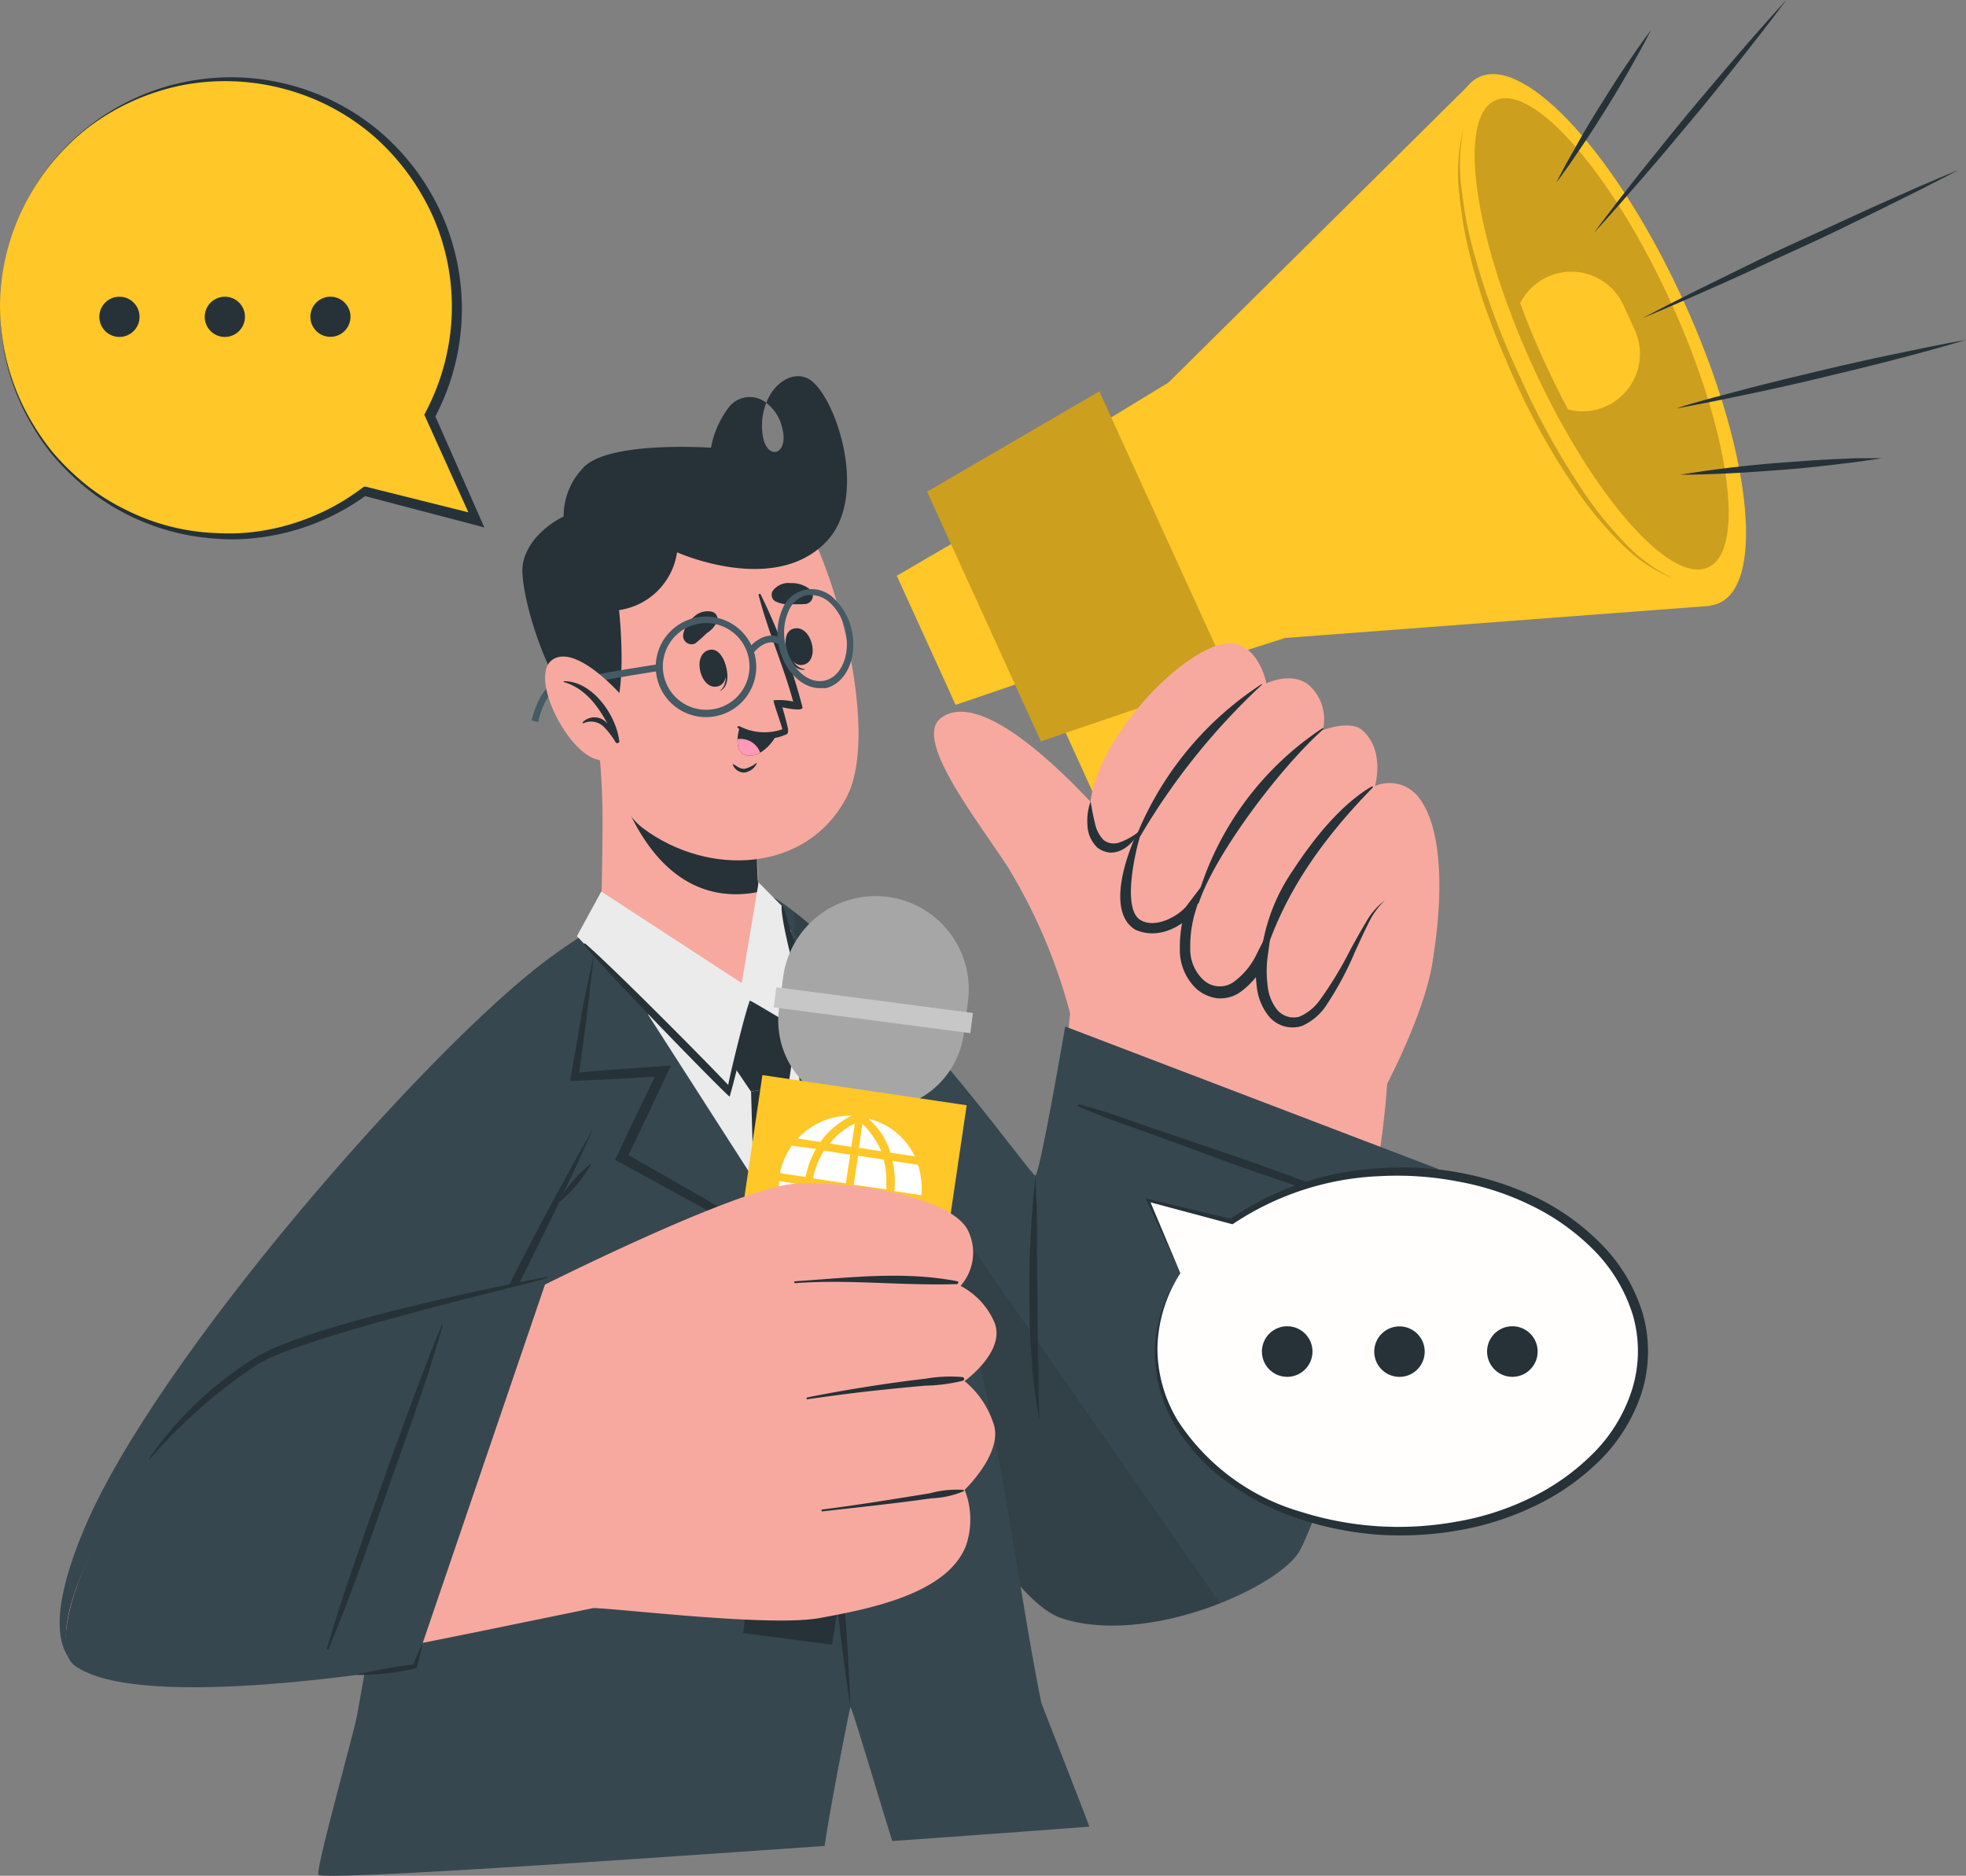 <svg xmlns="http://www.w3.org/2000/svg" xmlns:xlink="http://www.w3.org/1999/xlink" width="330.585" height="315.342" viewBox="0 0 330.585 315.342"><rect x="0" y="0" width="330.585" height="315.342" fill="#808080" stroke="none"/><defs><clipPath id="clip-path"><rect id="Rectangle_841" data-name="Rectangle 841" width="22.707" height="20.982" fill="none"></rect></clipPath><clipPath id="clip-path-2"><rect id="Rectangle_843" data-name="Rectangle 843" width="42.719" height="79.229" fill="none"></rect></clipPath><clipPath id="clip-path-3"><rect id="Rectangle_844" data-name="Rectangle 844" width="50.87" height="58.826" fill="none"></rect></clipPath><clipPath id="clip-path-4"><rect id="Rectangle_845" data-name="Rectangle 845" width="36.443" height="75.601" fill="none"></rect></clipPath><clipPath id="clip-path-5"><rect id="Rectangle_846" data-name="Rectangle 846" width="3.661" height="52.472" fill="none"></rect></clipPath><clipPath id="clip-path-6"><rect id="Rectangle_847" data-name="Rectangle 847" width="85.242" height="123.589" fill="none"></rect></clipPath><clipPath id="clip-path-7"><rect id="Rectangle_848" data-name="Rectangle 848" width="3.661" height="5.932" fill="none"></rect></clipPath></defs><g id="Groupe_2993" data-name="Groupe 2993" transform="translate(-36 -426.811)"><path id="Trac&#xE9;_2596" data-name="Trac&#xE9; 2596" d="M75.414,110.9c19.239,41.136,50.553,91.161,67.645,92.076,2.957.141,14.874-1.25,19.732-12.321,8.22-18.693,16-56.01,17.144-73.77.51-7.868-52.366-15.947-53.986-7.675-2.288,11.6-3.52,24.062-4.77,23.921-2.095-.246-10.79-13.307-31.226-35.011-25.4-27.037-21.686-2.57-14.539,12.779" transform="translate(89.311 492.191)" fill="#f7a9a0"></path><path id="Trac&#xE9;_2597" data-name="Trac&#xE9; 2597" d="M163.411,107.295c-1.355,11.072-13.026,32.634-17.849,36.736s-42.1-14.416-43.372-20.858,6.249-43.3,14.4-51.257,48.247,23.9,46.822,35.38" transform="translate(113.58 480.522)" fill="#f7a9a0"></path><path id="Trac&#xE9;_2598" data-name="Trac&#xE9; 2598" d="M112.116,118.694a92.751,92.751,0,0,0-10.561-24.749c-5.932-8.959-15.842-21.6-11.072-24.977,9.646-6.918,34.148,24.643,34.148,24.643s8.59,15.648-.37,23.358a11.757,11.757,0,0,1-12.145,1.725" transform="translate(103.83 478.487)" fill="#f7a9a0"></path><path id="Trac&#xE9;_2599" data-name="Trac&#xE9; 2599" d="M124.206,111l12.832-5.861L120.087,68,103.84,75.41Z" transform="translate(114.941 478.505)" fill="#ffc727"></path><path id="Trac&#xE9;_2600" data-name="Trac&#xE9; 2600" d="M103.84,75.393,111.6,88.982l12.6,22.02,12.832-5.844L120.087,68Z" transform="translate(114.939 478.505)" fill="#ffc727"></path><g id="Groupe_954" data-name="Groupe 954" transform="translate(218.781 546.505)" opacity="0.1" style="mix-blend-mode: normal;isolation: isolate"><g id="Groupe_953" data-name="Groupe 953"><g id="Groupe_952" data-name="Groupe 952" clip-path="url(#clip-path)"><path id="Trac&#xE9;_2601" data-name="Trac&#xE9; 2601" d="M103.84,75.393,111.6,88.982l14.944-6.812L120.087,68Z" transform="translate(-103.84 -68)"></path></g></g></g><rect id="Rectangle_842" data-name="Rectangle 842" width="22.196" height="16.863" transform="translate(212.783 544.71) rotate(-24.518)" fill="#ffc727"></rect><path id="Trac&#xE9;_2602" data-name="Trac&#xE9; 2602" d="M95.563,80.464l16.405-5.6L100.65,50.03,85.67,58.761Z" transform="translate(101.127 464.844)" fill="#ffc727"></path><path id="Trac&#xE9;_2603" data-name="Trac&#xE9; 2603" d="M97.49,73.491l16.722,36.648,27.758-8.871,71.482-5.4L173.32,7.87,122.38,58.318Z" transform="translate(110.113 432.793)" fill="#ffc727"></path><path id="Trac&#xE9;_2604" data-name="Trac&#xE9; 2604" d="M149.232,58.252c11.125,24.432,26.526,41.312,34.377,37.739s5.175-26.28-5.967-50.694S151.116,3.967,143.265,7.558s-5.175,26.333,5.967,50.694" transform="translate(141.488 432.19)" fill="#ffc727"></path><g id="Groupe_957" data-name="Groupe 957" transform="translate(283.965 443.33)" opacity="0.2" style="mix-blend-mode: normal;isolation: isolate"><g id="Groupe_956" data-name="Groupe 956"><g id="Groupe_955" data-name="Groupe 955" clip-path="url(#clip-path-2)"><path id="Trac&#xE9;_2605" data-name="Trac&#xE9; 2605" d="M144.326,9.747c6.43-2.933,19.658,12.263,29.547,33.94s12.693,41.631,6.263,44.563-19.66-12.263-29.547-33.94S137.9,12.68,144.326,9.747" transform="translate(-140.873 -9.385)"></path></g></g></g><path id="Trac&#xE9;_2606" data-name="Trac&#xE9; 2606" d="M149.18,40.825c1.32,2.887,2.693,5.668,4.1,8.291a9.663,9.663,0,0,0,11.213-13.36l-1.9-4.172a9.646,9.646,0,0,0-17.373-.352c1.144,3.133,2.482,6.354,3.96,9.593" transform="translate(146.398 446.537)" fill="#ffc727"></path><path id="Trac&#xE9;_2607" data-name="Trac&#xE9; 2607" d="M107.7,96.206,139.44,85.4,117.526,37.38,88.57,54.243Z" transform="translate(103.332 455.228)" fill="#ffc727"></path><g id="Groupe_960" data-name="Groupe 960" transform="translate(191.902 492.607)" opacity="0.2" style="mix-blend-mode: normal;isolation: isolate"><g id="Groupe_959" data-name="Groupe 959"><g id="Groupe_958" data-name="Groupe 958" clip-path="url(#clip-path-3)"><path id="Trac&#xE9;_2608" data-name="Trac&#xE9; 2608" d="M107.7,96.206,139.44,85.4,117.526,37.38,88.57,54.243Z" transform="translate(-88.57 -37.38)"></path></g></g></g><g id="Groupe_963" data-name="Groupe 963" transform="translate(281.172 448.566)" opacity="0.2" style="mix-blend-mode: normal;isolation: isolate"><g id="Groupe_962" data-name="Groupe 962"><g id="Groupe_961" data-name="Groupe 961" clip-path="url(#clip-path-4)"><path id="Trac&#xE9;_2609" data-name="Trac&#xE9; 2609" d="M140.173,12.36a30.045,30.045,0,0,0-.669,10.86,67.939,67.939,0,0,0,1.9,10.772c.4,1.76.968,3.52,1.479,5.281s1.162,3.52,1.76,5.157,1.285,3.415,2.007,5.087,1.408,3.362,2.183,5.017A119.638,119.638,0,0,0,159.641,73.6a62.494,62.494,0,0,0,7.041,8.343,26.2,26.2,0,0,0,9.047,6.02,26.757,26.757,0,0,1-8.678-6.39,60.293,60.293,0,0,1-6.777-8.449A125.863,125.863,0,0,1,149.8,54.147a128.775,128.775,0,0,1-7.639-20.3A66.049,66.049,0,0,1,140,23.291a31.41,31.41,0,0,1,.176-10.931" transform="translate(-139.286 -12.36)"></path></g></g></g><path id="Trac&#xE9;_2610" data-name="Trac&#xE9; 2610" d="M164.592,2.86c-1.531,2.024-2.94,4.1-4.348,6.178s-2.746,4.225-4.084,6.354-2.64,4.277-3.872,6.478l-1.848,3.292c-.581,1.109-1.2,2.2-1.76,3.344.774-1,1.479-2.042,2.235-3.063l2.112-3.116c1.426-2.077,2.764-4.207,4.1-6.337s2.623-4.295,3.855-6.478,2.482-4.383,3.608-6.654" transform="translate(149.027 428.984)" fill="#263238"></path><path id="Trac&#xE9;_2611" data-name="Trac&#xE9; 2611" d="M160.49,46.541c2.852,0,5.685-.106,8.519-.246s5.65-.352,8.484-.563,5.65-.493,8.467-.827l4.224-.51c1.408-.211,2.816-.387,4.224-.634h-4.26l-4.26.194c-2.834.123-5.668.352-8.484.563s-5.65.493-8.467.827-5.65.739-8.449,1.2" transform="translate(158.006 460.077)" fill="#263238"></path><path id="Trac&#xE9;_2612" data-name="Trac&#xE9; 2612" d="M208.86,32.46c-4.1.722-8.185,1.584-12.321,2.447s-8.15,1.76-12.2,2.728-8.115,1.936-12.145,2.992l-6.055,1.6c-2.007.563-4.031,1.091-6.02,1.76,2.059-.352,4.1-.774,6.143-1.162l6.126-1.267c4.084-.863,8.15-1.76,12.2-2.746s8.115-1.936,12.145-2.992,8.15-2.147,12.128-3.362" transform="translate(157.725 451.487)" fill="#263238"></path><path id="Trac&#xE9;_2613" data-name="Trac&#xE9; 2613" d="M184.6,0c-2.869,3.116-5.65,6.3-8.414,9.505s-5.474,6.442-8.185,9.681-5.281,6.548-7.991,9.857l-3.908,5c-1.285,1.76-2.588,3.344-3.82,5.069,1.443-1.549,2.834-3.151,4.242-4.717l4.172-4.788c2.781-3.186,5.474-6.442,8.185-9.681s5.369-6.548,7.974-9.875S182.1,3.415,184.6,0" transform="translate(151.766 426.811)" fill="#263238"></path><path id="Trac&#xE9;_2614" data-name="Trac&#xE9; 2614" d="M156.94,41.112c4.524-1.866,8.977-3.837,13.448-5.826s8.8-4.066,13.307-6.09,8.8-4.189,13.219-6.337L203.48,19.6c2.165-1.127,4.348-2.2,6.513-3.362-2.271.915-4.506,1.9-6.759,2.852l-6.689,2.975c-4.471,1.989-8.8,4.066-13.325,6.09s-8.8,4.189-13.2,6.337-8.766,4.33-13.078,6.618" transform="translate(155.307 439.156)" fill="#263238"></path><path id="Trac&#xE9;_2615" data-name="Trac&#xE9; 2615" d="M104.882,93.671c2.411,5.386,7.393-.546,7.393-.546s-5.1,10.28-.458,14.874,10.244-2.957,10.649-3.52c-.264.546-4.7,10.1.44,14.258s9.857-4.1,10.139-4.647c-.088.6-1.127,8.467,3.52,10.72,7.956,3.89,11.16-16.176,17.144-20.119,0,0,7.833,9.347,8.115,9.576,0,0,3.52-19.01-2.306-26.773a6.2,6.2,0,0,0-7.463-2.059s1.76-6-2.147-9.4c-2.024-1.76-6.618,0-6.618,0a7.727,7.727,0,0,0-2.447-7.657c-2.957-2.235-7.041-.194-7.041-.194s-.986-5.281-4.735-6.53c-7.586-2.676-29.29,20.4-24.185,32.018" transform="translate(115.148 473.517)" fill="#f7a9a0"></path><path id="Trac&#xE9;_2616" data-name="Trac&#xE9; 2616" d="M129.605,65.32a55.128,55.128,0,0,0-20.946,25.153c-.123.334.352.686.563.334a112.676,112.676,0,0,1,20.383-25.347Z" transform="translate(118.588 476.468)" fill="#263238"></path><path id="Trac&#xE9;_2617" data-name="Trac&#xE9; 2617" d="M135.62,69.714s0-.229-.158-.158a51.45,51.45,0,0,0-21.122,28.85c-.106.422.211.9.37.422,2.658-7.921,13.272-22.267,20.911-29.114" transform="translate(122.906 479.678)" fill="#263238"></path><path id="Trac&#xE9;_2618" data-name="Trac&#xE9; 2618" d="M120.788,104.647C124.2,93.118,130.979,83.841,139.3,75.3c.106-.106,0-.246-.176-.176-5.281,3.063-9.945,9.047-13.237,14.082a31.517,31.517,0,0,0-5.492,15.384.2.2,0,0,0,.387.053" transform="translate(127.529 483.909)" fill="#263238"></path><path id="Trac&#xE9;_2619" data-name="Trac&#xE9; 2619" d="M109.927,79.47c-.158.4.6.194.458.581-.581,1.76-3.239,12.181,0,14.187,2.64,1.6,6.618-.827,7.78-2.359l2.94-3.872L119.7,92.654a20.148,20.148,0,0,0-.915,6.372,7.041,7.041,0,0,0,2.2,5.281,4.049,4.049,0,0,0,5.087.37,12.337,12.337,0,0,0,3.908-4.753l2.588-5.122-.775,5.668a18.673,18.673,0,0,0,0,4.753,7.662,7.662,0,0,0,1.619,4.136,3.645,3.645,0,0,0,3.661,1.162,8.111,8.111,0,0,0,3.52-2.834,62.288,62.288,0,0,0,5.157-8.519c.81-1.461,1.619-2.957,2.5-4.4a11.869,11.869,0,0,1,3.274-3.837A13.212,13.212,0,0,0,148.652,95c-.757,1.5-1.443,3.028-2.147,4.559a53.9,53.9,0,0,1-4.805,8.977,9.452,9.452,0,0,1-4.119,3.52,5.176,5.176,0,0,1-5.474-1.5,9.435,9.435,0,0,1-2.13-5.069,20.554,20.554,0,0,1,0-5.281l1.76.546a14.07,14.07,0,0,1-4.559,5.633,5.811,5.811,0,0,1-3.837,1.021,6.63,6.63,0,0,1-3.52-1.584,9.012,9.012,0,0,1-2.781-6.812,21.223,21.223,0,0,1,1.109-7.041l1.514.775c-1.549,1.9-5.7,5.1-10.121,3.133-5.386-3.292-.634-14.434.387-16.405" transform="translate(117.355 487.225)" fill="#263238"></path><path id="Trac&#xE9;_2620" data-name="Trac&#xE9; 2620" d="M112.515,81.645a11.792,11.792,0,0,1-3.133,1.76,2.8,2.8,0,0,1-2.764-.37,5.565,5.565,0,0,1-1.461-2.834c-.282-1.144-.528-2.376-.722-3.661a9.3,9.3,0,0,0-.546,3.872,5.473,5.473,0,0,0,1.672,3.89,4,4,0,0,0,2.2.845,4.185,4.185,0,0,0,2.147-.581,6.22,6.22,0,0,0,2.605-2.922" transform="translate(114.961 484.997)" fill="#263238"></path><path id="Trac&#xE9;_2621" data-name="Trac&#xE9; 2621" d="M190.009,132.283l-62.7-23.939s-4.277,24.925-5.017,25.048S103.231,106.9,83.569,90.514s-17.039,4-11.072,21.123c7.657,22.02,39.552,91.3,54.109,96.143s36.964-5.281,40.2-11.424c4.453-8.467,23.2-64.072,23.2-64.072" transform="translate(87.809 491.037)" fill="#37474f"></path><g id="Groupe_966" data-name="Groupe 966" transform="translate(169.6 580.213)" opacity="0.1" style="mix-blend-mode: normal;isolation: isolate"><g id="Groupe_965" data-name="Groupe 965"><g id="Groupe_964" data-name="Groupe 964" clip-path="url(#clip-path-5)"><path id="Trac&#xE9;_2622" data-name="Trac&#xE9; 2622" d="M79.561,90.142v49.479h-.493c-1.091-2.411-2.165-4.753-3.168-7.041V87.15l1.76,1.373Z" transform="translate(-75.9 -87.15)"></path></g></g></g><path id="Trac&#xE9;_2623" data-name="Trac&#xE9; 2623" d="M155.407,123.91c-2.077-1.109-21.651-8.238-25.945-9.7l-12.867-4.365c-4.436-1.479-8.8-3.221-13.43-4.365a.176.176,0,0,0-.194.157.174.174,0,0,0,.07.16c4.26,1.954,8.8,3.38,13.2,5l12.99,4.77c4.348,1.567,23.868,8.2,26.1,8.643.194.053.211-.229.07-.3" transform="translate(114.279 506.997)" fill="#263238"></path><g id="Groupe_969" data-name="Groupe 969" transform="translate(155.91 576.552)" opacity="0.1" style="mix-blend-mode: normal;isolation: isolate"><g id="Groupe_968" data-name="Groupe 968"><g id="Groupe_967" data-name="Groupe 967" clip-path="url(#clip-path-6)"><path id="Trac&#xE9;_2624" data-name="Trac&#xE9; 2624" d="M153.365,204.9c-8.255,3.274-18.711,5.157-26.755,2.482-14.557-4.823-46.434-74.1-54.126-96.125-3.749-10.755-6.2-22.883-2.605-26.192Z" transform="translate(-68.123 -85.07)"></path></g></g></g><path id="Trac&#xE9;_2625" data-name="Trac&#xE9; 2625" d="M99.37,112.45c-.422,3.38-.651,6.777-.827,10.174s-.229,6.812-.211,10.209.123,6.812.4,10.209a85.4,85.4,0,0,0,1.285,10.139c0-1.76-.123-3.4-.123-5.087s0-3.4-.106-5.087L99.7,132.833,99.6,122.642v-5.087c-.141-1.707-.141-3.4-.229-5.1" transform="translate(110.75 512.296)" fill="#263238"></path><path id="Trac&#xE9;_2626" data-name="Trac&#xE9; 2626" d="M144.629,218.194c-1.514,1.936-109.133,9.716-109.714,9.083-1.637-1.76,16.335-115.258,39.129-136.416,4.911-4.541,24.907-5.281,27.706-4.453,3.186.986,13.026,15.208,17.884,27.019,9.769,23.587,26.333,103.007,24.995,104.768" transform="translate(62.465 492.273)" fill="#ebebeb"></path><path id="Trac&#xE9;_2627" data-name="Trac&#xE9; 2627" d="M70.12,106.436l2.816-10.6,7.692,4.77-1.338,8.8-6.3,1.267Z" transform="translate(89.307 499.669)" fill="#263238"></path><path id="Trac&#xE9;_2628" data-name="Trac&#xE9; 2628" d="M71.75,104.817l2.024,71.711,15.067,22.689,5.069-27.09L78.052,103.55Z" transform="translate(90.545 505.53)" fill="#263238"></path><path id="Trac&#xE9;_2629" data-name="Trac&#xE9; 2629" d="M160.048,239.77s-14.082,1.074-33.127,2.411c-2.077-6.53-6.759-22.513-7.041-22.478-.158.387-3.415,16.757-4.33,23.305-18.412,1.285-39.253,2.728-55.693,3.732s-28.709,1.567-29.4,1.144,5.809-23.393,6.442-26.738c4.823-26.4,12.779-78.893,21.246-99.047A175.983,175.983,0,0,1,71.563,95.7c.528-.81,1.021-1.567,1.479-2.235l3.38-4.911,36.56,56.96c0-1.179-3.08-56.467-3.08-56.467a146.1,146.1,0,0,1,23.217,40.942C143.15,157.779,147.868,199.355,152,219c-.018,0,7.991,20.366,8.044,20.77" transform="translate(59.119 494.127)" fill="#37474f"></path><path id="Trac&#xE9;_2630" data-name="Trac&#xE9; 2630" d="M77.31,120.91c.933,6.143,1.672,12.321,2.394,18.482s1.338,12.321,1.936,18.535,1.109,12.321,1.531,18.57l.616,9.294c.141,3.1.352,6.2.44,9.311-.493-3.08-.862-6.161-1.3-9.241l-1.109-9.241c-.722-6.178-1.338-12.321-1.919-18.535s-1.127-12.321-1.531-18.57-.845-12.392-1.056-18.605" transform="translate(94.771 518.728)" fill="#263238"></path><path id="Trac&#xE9;_2631" data-name="Trac&#xE9; 2631" d="M79.3,134.687a3.064,3.064,0,1,1-.009-.072l.009.072" transform="translate(91.59 527.129)" fill="#263238"></path><path id="Trac&#xE9;_2632" data-name="Trac&#xE9; 2632" d="M76.858,141.94a3.1,3.1,0,1,1-3.1,3.1,3.1,3.1,0,0,1,3.1-3.1" transform="translate(92.074 534.715)" fill="#263238"></path><path id="Trac&#xE9;_2633" data-name="Trac&#xE9; 2633" d="M80.576,154.626a3.147,3.147,0,1,1-.005-.037l.005.037" transform="translate(92.563 542.288)" fill="#263238"></path><path id="Trac&#xE9;_2634" data-name="Trac&#xE9; 2634" d="M86.871,96.511C49.783,127.561.321,195.488,6.8,210.872c7.252,17.109,58.949-26.4,59.037-29.2,0-2.13,20.823-44.3,36.454-74.932s-6.249-17.9-15.419-10.227" transform="translate(40.73 493.136)" fill="#f7a9a0"></path><path id="Trac&#xE9;_2635" data-name="Trac&#xE9; 2635" d="M66.588,181.989c1.9-4.541,29.924-60.094,38.179-77.731s2.764-23.851-17.232-8.907S21.844,162.239,9.786,191.019c-11.6,27.706,3.1,29.114,23.763,17.831,16.916-9.259,33.039-26.861,33.039-26.861" transform="translate(40.33 492.905)" fill="#37474f"></path><g id="Groupe_972" data-name="Groupe 972" transform="translate(52.547 702.459)" opacity="0.1" style="mix-blend-mode: normal;isolation: isolate"><g id="Groupe_971" data-name="Groupe 971"><g id="Groupe_970" data-name="Groupe 970" clip-path="url(#clip-path-7)"><path id="Trac&#xE9;_2636" data-name="Trac&#xE9; 2636" d="M13.061,156.6v5.826a15.919,15.919,0,0,1-3.661,0v-5.791Z" transform="translate(-9.4 -156.6)"></path></g></g></g><path id="Trac&#xE9;_2637" data-name="Trac&#xE9; 2637" d="M53.23,117.932a19.937,19.937,0,0,1,2.588-3.749,21.335,21.335,0,0,1,3.256-3.133,20.5,20.5,0,0,1-2.588,3.732,20.653,20.653,0,0,1-3.256,3.151" transform="translate(76.467 511.231)" fill="#263238"></path><path id="Trac&#xE9;_2638" data-name="Trac&#xE9; 2638" d="M42.18,158c1.866-4.312,3.855-8.555,5.879-12.779s4.136-8.4,6.214-12.6,4.277-8.326,6.5-12.445,4.453-8.238,6.83-12.321c-1.866,4.295-3.872,8.537-5.879,12.762s-4.154,8.4-6.214,12.6-4.277,8.326-6.5,12.445S44.591,153.95,42.18,158" transform="translate(68.066 508.799)" fill="#263238"></path><path id="Trac&#xE9;_2639" data-name="Trac&#xE9; 2639" d="M82.406,113.508C76.192,115.6,62.9,106.22,57.763,98.74c-.334-.528,0-6.284,0-13.325A120.9,120.9,0,0,0,57.27,72.09l27.741,4.066a69,69,0,0,0-1.074,16.863,8.965,8.965,0,0,0,.352,1.76,1.078,1.078,0,0,1,0,.282c.915,3.327,4.048,16.423-1.883,18.447" transform="translate(79.537 481.614)" fill="#f7a9a0"></path><path id="Trac&#xE9;_2640" data-name="Trac&#xE9; 2640" d="M83.5,94.665v.282a17.439,17.439,0,0,1-2.764.422C65,96.46,59.5,77.591,58.29,72.24l6.935,1.021,18.94,2.8A68.68,68.68,0,0,0,83.091,92.9a10.414,10.414,0,0,0,.4,1.76" transform="translate(80.313 481.729)" fill="#263238"></path><path id="Trac&#xE9;_2641" data-name="Trac&#xE9; 2641" d="M85.667,84.28,82.833,101.2,59.211,85.811l-4.1,7.5s25.734,27.125,25.541,25.681l3.52-14.8,11.283,7.3L89.575,88.24Z" transform="translate(77.895 490.881)" fill="#ebebeb"></path><path id="Trac&#xE9;_2642" data-name="Trac&#xE9; 2642" d="M92.65,98.067c-1.091-3.8-2.095-7.674-3.362-11.424,0-.123-.282-.141-.282,0,0,3.908,4.33,18.429,5.087,21.967-.475-.317-10.368-6.319-10.42-6.178-.933,2.429-3.52,13.219-3.626,14.17C75.981,112.307,60.579,96.764,56,92.839a.142.142,0,0,0-.194.046.14.14,0,0,0,0,.148c3.784,4.665,24.256,25.646,24.484,25.523a156.16,156.16,0,0,0,3.52-15.631c1.76,1.391,11.952,8.379,11.846,7.8a124.266,124.266,0,0,0-3.01-12.656" transform="translate(78.41 492.602)" fill="#263238"></path><path id="Trac&#xE9;_2643" data-name="Trac&#xE9; 2643" d="M53.977,62.132c-2.077,10.1,5.756,38,13.342,43.671,10.984,8.238,27.653,7.569,34.306-5.281,6.46-12.515-4.4-48.687-12.744-53.722-12.286-7.446-31.877.4-34.9,15.331" transform="translate(76.775 460.223)" fill="#f7a9a0"></path><path id="Trac&#xE9;_2644" data-name="Trac&#xE9; 2644" d="M69.336,62.91s-.123.123,0,.211c.563,1.866.915,4.1-.616,5.281h0c1.954-.862,1.461-3.82.616-5.492" transform="translate(88.242 474.635)" fill="#263238"></path><path id="Trac&#xE9;_2645" data-name="Trac&#xE9; 2645" d="M68.56,62.073c-3.1.6-1.655,6.724,1.215,6.178s1.373-6.689-1.215-6.178" transform="translate(86.799 473.977)" fill="#263238"></path><path id="Trac&#xE9;_2646" data-name="Trac&#xE9; 2646" d="M75.05,61.41s.176,0,.194.123c.37,1.919,1.144,4.048,3.01,4.277v.106c-2.165.194-3.151-2.64-3.2-4.506" transform="translate(93.055 473.495)" fill="#263238"></path><path id="Trac&#xE9;_2647" data-name="Trac&#xE9; 2647" d="M76.288,60.1c3.01-.951,4.682,5.122,1.9,6s-4.418-5.21-1.9-6" transform="translate(93.049 472.425)" fill="#263238"></path><path id="Trac&#xE9;_2648" data-name="Trac&#xE9; 2648" d="M67.306,63.784a25.584,25.584,0,0,0,1.971-1.76,4.24,4.24,0,0,0,1.76-2.095,1.32,1.32,0,0,0-.774-1.426,3.289,3.289,0,0,0-3.239.863,4.918,4.918,0,0,0-1.76,2.975,1.425,1.425,0,0,0,2.042,1.443" transform="translate(85.607 471.191)" fill="#263238"></path><path id="Trac&#xE9;_2649" data-name="Trac&#xE9; 2649" d="M79.374,59.221a21.149,21.149,0,0,1-2.588,0,4.247,4.247,0,0,1-2.623-.563,1.32,1.32,0,0,1-.3-1.6A3.276,3.276,0,0,1,76.927,55.7a4.788,4.788,0,0,1,3.309,1.127,1.409,1.409,0,0,1-.863,2.394" transform="translate(92.039 469.137)" fill="#263238"></path><path id="Trac&#xE9;_2650" data-name="Trac&#xE9; 2650" d="M70.158,73.091c.563.334,1.162.845,1.866.739a5.267,5.267,0,0,0,1.936-.951m.106,0a2.675,2.675,0,0,1-2.183,1.6A2.061,2.061,0,0,1,70,73.144s.088-.106.158-.053Z" transform="translate(89.215 482.215)" fill="#263238"></path><path id="Trac&#xE9;_2651" data-name="Trac&#xE9; 2651" d="M70.5,79.22a6.6,6.6,0,0,0,5,1.866,8.211,8.211,0,0,0,2.341-.422l.44-.158.4-.158a.528.528,0,0,0,.282-.528.6.6,0,0,0,0-.194v-.158c-.3-1.479-.951-3.679-.951-3.679.581.141,3.52.739,3.38,0A100.039,100.039,0,0,0,74.351,56.8c-.088-.194-.4,0-.334.123,1.549,6.073,4.154,11.829,5.809,17.9a11.175,11.175,0,0,0-3.274-.211c-.194.106,1.355,4.207,1.443,4.876a9.166,9.166,0,0,1-7.182-.51c-.352-.035-.458.123-.317.246" transform="translate(89.547 469.925)" fill="#263238"></path><path id="Trac&#xE9;_2652" data-name="Trac&#xE9; 2652" d="M76.945,70.838a7.686,7.686,0,0,1-2.676,2.869,3.517,3.517,0,0,1-2.059.475c-1.567-.158-1.76-1.531-1.76-2.764a7.908,7.908,0,0,1,.37-1.919,9.924,9.924,0,0,0,6.126,1.338" transform="translate(89.557 479.646)" fill="#263238"></path><path id="Trac&#xE9;_2653" data-name="Trac&#xE9; 2653" d="M74.27,72.894a3.517,3.517,0,0,1-2.059.475c-1.567-.158-1.76-1.531-1.76-2.764a3.521,3.521,0,0,1,3.82,2.288" transform="translate(89.557 480.458)" fill="#ff98b9"></path><path id="Trac&#xE9;_2654" data-name="Trac&#xE9; 2654" d="M101.171,63.567c-8.7,9.435-25.259,1.971-25.259,1.971a11.512,11.512,0,0,1-9.752,9.716s1.971,17.937-2.623,18.957C56.5,95.779,48.875,72.456,50.02,67.263s6.812-7.745,6.812-7.745A11.745,11.745,0,0,1,60,51.474c3.96-4.753,21.615-3.52,21.615-3.52a15.934,15.934,0,0,1,2.922-6.689,4.454,4.454,0,0,1,6.222-.977c.051.037.1.076.15.114a10.7,10.7,0,0,0-.686,4.682c.352,5.281,4.524,4.348,3.415-.282a7.411,7.411,0,0,0-2.728-4.4c1.373-3.52,4.506-5.281,6.918-4.119,4.383,2.024,10.579,19.4,3.344,27.283" transform="translate(73.938 454.123)" fill="#263238"></path><path id="Trac&#xE9;_2655" data-name="Trac&#xE9; 2655" d="M72.212,75.731a8.45,8.45,0,1,1,2.054-.539,8.377,8.377,0,0,1-2.054.539M70.135,60.065a8.037,8.037,0,0,0-1.76.475,7.287,7.287,0,1,0,1.76-.475" transform="translate(83.605 471.565)" fill="#455a64"></path><path id="Trac&#xE9;_2656" data-name="Trac&#xE9; 2656" d="M81.808,72.9c-3.221.264-6.425-2.8-7.3-7.041a10.181,10.181,0,0,1,.563-6.161,5.279,5.279,0,0,1,8.8-1.76,10.264,10.264,0,0,1,2.94,5.457c.915,4.559-1.091,8.8-4.506,9.54ZM79.643,57.274h-.422a4.542,4.542,0,0,0-3.116,2.764,8.8,8.8,0,0,0-.493,5.457c.792,3.96,3.714,6.742,6.53,6.161s4.4-4.242,3.608-8.22a8.982,8.982,0,0,0-2.588-4.823,4.65,4.65,0,0,0-3.573-1.338Z" transform="translate(92.457 469.587)" fill="#455a64"></path><path id="Trac&#xE9;_2657" data-name="Trac&#xE9; 2657" d="M72.275,63.815l-.915-.651c.968-1.355,3.52-3.52,6.038-1.866l-.6.951c-2.288-1.461-4.436,1.461-4.524,1.567" transform="translate(90.248 472.956)" fill="#455a64"></path><path id="Trac&#xE9;_2658" data-name="Trac&#xE9; 2658" d="M51.881,73.154l-1.091-.246c.106-.528,1.232-5.052,3.52-6.073s17.25-3.309,17.9-3.415l.176,1.127c-4.33.669-15.93,2.588-17.6,3.327s-2.658,4.048-2.9,5.281" transform="translate(74.611 475.023)" fill="#455a64"></path><path id="Trac&#xE9;_2659" data-name="Trac&#xE9; 2659" d="M64.638,68.928S57.192,60.5,53.284,63.26,55.713,78.732,60.8,80a5,5,0,0,0,6.294-3.218c.021-.065.042-.13.06-.2Z" transform="translate(75.584 474.479)" fill="#f7a9a0"></path><path id="Trac&#xE9;_2660" data-name="Trac&#xE9; 2660" d="M53.85,65.2c3.52,1,5.738,3.96,7.375,7.041a2.764,2.764,0,0,0-3.867-.563,2.882,2.882,0,0,0-.322.282s0,.211.123.176a3.046,3.046,0,0,1,3.52.686A13.448,13.448,0,0,1,62.6,75.358c.194.282.739,0,.581-.282-.528-4.383-4.577-10.1-9.329-10.016Z" transform="translate(76.938 476.27)" fill="#263238"></path><path id="Trac&#xE9;_2661" data-name="Trac&#xE9; 2661" d="M58.473,91.15c-.352,3.52-.81,6.9-1.215,10.332s-.915,6.882-1.373,10.315l-.669-.722c2.464-.211,4.946-.458,7.41-.616l7.41-.528,1.373-.106-.581,1.25c-2.288,4.858-4.524,9.716-6.9,14.539l-.334-1.109c5.879,3.38,11.811,6.671,17.6,10.139s11.705,6.882,17.461,10.561c-6.073-3.045-12.075-6.2-18.06-9.4s-11.917-6.478-17.866-9.734l-.686-.37.334-.722c2.235-4.876,4.612-9.681,6.953-14.5l.774,1.144-7.41.44c-2.482.158-4.964.229-7.428.352h-.81l.141-.774q.924-5.122,1.76-10.227c.563-3.4,1.408-6.882,2.112-10.262" transform="translate(77.4 496.104)" fill="#263238"></path><path id="Trac&#xE9;_2662" data-name="Trac&#xE9; 2662" d="M75.33,89.15c1.091,1.285,2.147,2.588,3.2,3.908s2.13,2.605,3.151,3.943l6.214,7.974.774,1-1.285.176-7.217,1,.4-1.5c3.08,2.394,6.161,4.788,9.206,7.234l.4.334-.088.51q-1.637,8.238-3.52,16.458c-1.2,5.492-2.447,10.966-3.82,16.405.774-5.562,1.655-11.107,2.605-16.634s1.919-11.054,2.975-16.564l.3.845c-3.08-2.394-6.126-4.841-9.171-7.27l-1.6-1.267,2.024-.229,7.234-.81-.51,1.179L81,97.581c-.968-1.373-1.883-2.8-2.816-4.189s-1.954-2.816-2.852-4.242" transform="translate(93.268 494.583)" fill="#263238"></path><path id="Trac&#xE9;_2663" data-name="Trac&#xE9; 2663" d="M101.4,103.66,85.927,199.644,71,197.69l10.772-96.6Z" transform="translate(89.975 503.66)" fill="#263238"></path><path id="Trac&#xE9;_2664" data-name="Trac&#xE9; 2664" d="M92.77,85.719h0a15.685,15.685,0,0,0-17.6,13.5v.005l-.7,5.386A14.68,14.68,0,0,0,87.12,121.064l1.971.264a14.68,14.68,0,0,0,16.458-12.656l.7-5.369A15.668,15.668,0,0,0,92.776,85.719H92.77" transform="translate(92.514 491.871)" fill="#a6a6a6"></path><rect id="Rectangle_849" data-name="Rectangle 849" width="3.416" height="33.339" transform="translate(166.1 596.165) rotate(-82.54)" fill="#c7c7c7"></rect><rect id="Rectangle_850" data-name="Rectangle 850" width="33.233" height="34.728" transform="matrix(0.146, -0.989, 0.989, 0.146, 159.348, 640.415)" fill="#ffc727"></rect><path id="Trac&#xE9;_2665" data-name="Trac&#xE9; 2665" d="M80.535,109.966a15.727,15.727,0,0,0-1.76,4.717l-4.225-.634v-.44a13.251,13.251,0,0,1,.546-1.672,14.01,14.01,0,0,1,1.373-2.517m.106,0,3.925.6Z" transform="translate(92.674 509.992)" fill="#fff"></path><path id="Trac&#xE9;_2666" data-name="Trac&#xE9; 2666" d="M78.85,118.274h0l-3.89-.6a12.05,12.05,0,0,1-.528-3.151,11.378,11.378,0,0,1,0-1.549V112.8l4.189.634v.088a4.285,4.285,0,0,1-.088,1.056,10.525,10.525,0,0,0,0,1.672,15.683,15.683,0,0,0,.282,2.024Z" transform="translate(92.564 512.563)" fill="#fff"></path><path id="Trac&#xE9;_2667" data-name="Trac&#xE9; 2667" d="M90.377,118.27h0a13.345,13.345,0,0,1-1.355,1.3,12.459,12.459,0,0,1-1.883,1.267,12.318,12.318,0,0,1-2.042.88,13.985,13.985,0,0,1-2.112.475,11.1,11.1,0,0,1-1.76.088h-.158a12.691,12.691,0,0,0,3.52-2.552,14.05,14.05,0,0,0,1.6-1.936.123.123,0,0,1,.106,0l4,.616Z" transform="translate(97.547 516.351)" fill="#fff"></path><path id="Trac&#xE9;_2668" data-name="Trac&#xE9; 2668" d="M87.059,116.03l-5.509-.774.739-4.876,4.295.651a13.237,13.237,0,0,1,.458,2.992v1.584a1.123,1.123,0,0,1,.018.422" transform="translate(97.996 510.723)" fill="#fff"></path><path id="Trac&#xE9;_2669" data-name="Trac&#xE9; 2669" d="M87.2,114.7a2.353,2.353,0,0,1,0,.352,3.252,3.252,0,0,1-.194.792,11.461,11.461,0,0,1-.37,1.091,13.383,13.383,0,0,1-1.074,2.271h-.123l-4.383-.669.7-4.717Z" transform="translate(97.623 513.338)" fill="#fff"></path><path id="Trac&#xE9;_2670" data-name="Trac&#xE9; 2670" d="M83.9,110.508l-.739,4.876-5.457-.827v-.37a4.506,4.506,0,0,1,.211-.792c.088-.264.264-.81.422-1.215a12.476,12.476,0,0,1,1.144-2.271h.106l4.154.634Z" transform="translate(95.068 510.365)" fill="#fff"></path><path id="Trac&#xE9;_2671" data-name="Trac&#xE9; 2671" d="M83.021,114.165l-.686,4.594-4.277-.634a.1.1,0,0,1-.088-.088,12.658,12.658,0,0,1-.37-2.57V113.25l5.281.81s.158.053.141.106" transform="translate(94.992 512.904)" fill="#fff"></path><path id="Trac&#xE9;_2672" data-name="Trac&#xE9; 2672" d="M90.153,116.636l-4.577-.686a15.833,15.833,0,0,0-.317-5.069l4.189.634h.088a11.677,11.677,0,0,1,.6,3.221,14.682,14.682,0,0,1,0,1.76Z" transform="translate(100.816 511.103)" fill="#fff"></path><path id="Trac&#xE9;_2673" data-name="Trac&#xE9; 2673" d="M90.576,115.091v.317a4.307,4.307,0,0,1-.334,1.215,12.43,12.43,0,0,1-1.267,2.623l-.246.387h-.088L84.45,119l.229-.4a15.283,15.283,0,0,0,.9-2.147,12.867,12.867,0,0,0,.44-1.619c.035-.127.065-.257.088-.387Z" transform="translate(100.199 513.809)" fill="#fff"></path><path id="Trac&#xE9;_2674" data-name="Trac&#xE9; 2674" d="M90.7,113.162h0l-4-.616a.087.087,0,0,1-.088,0,13.955,13.955,0,0,0-1.531-3.239,13.09,13.09,0,0,0-1.3-1.637l-.757-.722v-.088a12.136,12.136,0,0,1,3.855,1.76,11.845,11.845,0,0,1,3.82,4.541" transform="translate(99.121 508.047)" fill="#fff"></path><path id="Trac&#xE9;_2675" data-name="Trac&#xE9; 2675" d="M82.572,122.923h-.123a9.8,9.8,0,0,1-1.267-.458A10.6,10.6,0,0,1,79,121.251a11.454,11.454,0,0,1-2.13-1.9,11.045,11.045,0,0,1-1.215-1.637,12.614,12.614,0,0,1-.7-1.373l3.732.563a13.365,13.365,0,0,0,1.021,2.429,14.33,14.33,0,0,0,1.338,2.024,11.979,11.979,0,0,0,1.355,1.479Z" transform="translate(92.979 515.253)" fill="#fff"></path><path id="Trac&#xE9;_2676" data-name="Trac&#xE9; 2676" d="M85.152,106.621l-.616.334a12.831,12.831,0,0,0-2.059,1.408,11.983,11.983,0,0,0-2.306,2.411l-.123.176h-.194l-3.644-.546a12.017,12.017,0,0,1,8.995-3.855Z" transform="translate(93.936 507.811)" fill="#fff"></path><path id="Trac&#xE9;_2677" data-name="Trac&#xE9; 2677" d="M85.094,117.838a13.09,13.09,0,0,1-2.218,2.218,12.158,12.158,0,0,1-2.376,1.461l.651-4.277Z" transform="translate(97.197 515.938)" fill="#fff"></path><path id="Trac&#xE9;_2678" data-name="Trac&#xE9; 2678" d="M81.8,117.4l-.634,4.189a12.329,12.329,0,0,1-3.151-4.77Z" transform="translate(95.313 515.618)" fill="#fff"></path><path id="Trac&#xE9;_2679" data-name="Trac&#xE9; 2679" d="M85.824,111.927l-3.784-.581.616-4a11.586,11.586,0,0,1,1.76,2.095,12.936,12.936,0,0,1,1.408,2.482" transform="translate(98.367 508.419)" fill="#fff"></path><path id="Trac&#xE9;_2680" data-name="Trac&#xE9; 2680" d="M83.484,107.31l-.6,3.908-3.626-.546a11.565,11.565,0,0,1,4.225-3.362" transform="translate(96.254 508.389)" fill="#fff"></path><path id="Trac&#xE9;_2681" data-name="Trac&#xE9; 2681" d="M7.9,185.955c11.283,7.041,35.2,1.883,87.078-8.8,7.164-1.479,6.319-55.728-1.426-54.566-9.734,1.5-47.209,9.4-49.884,10.332C21.175,140.736.264,181.115,7.9,185.955" transform="translate(40.789 519.989)" fill="#f7a9a0"></path><path id="Trac&#xE9;_2682" data-name="Trac&#xE9; 2682" d="M124.2,120.691a8.433,8.433,0,0,1-1.109,9.576,12.5,12.5,0,0,1,5.756,6.284c1.76,4.841-5.087,9.716-5.087,9.716a15.42,15.42,0,0,1,5,7.587c1.2,4.805-4.981,10.7-4.981,10.7a13.554,13.554,0,0,1,.194,9.452c-3.2,8.079-16.247,10.561-24.52,12.093s-33.286-1.549-38.109-1.672L50.55,131.376s35.063-17.813,45.061-18.324c8.4-.44,25.241,1.971,28.586,7.639" transform="translate(74.43 512.715)" fill="#f7a9a0"></path><path id="Trac&#xE9;_2683" data-name="Trac&#xE9; 2683" d="M103.311,122.773c-9.083-1.76-18.148-.6-27.283,0a.158.158,0,0,0,0,.317c9.065-.669,18.148.458,27.213.158.229-.053.317-.44.07-.475" transform="translate(93.678 519.435)" fill="#263238"></path><path id="Trac&#xE9;_2684" data-name="Trac&#xE9; 2684" d="M103.3,131.558a24.249,24.249,0,0,0-6.284.282c-2.218.246-4.418.546-6.636.863-4.418.651-8.8,1.391-13.184,2.271-.194,0-.194.334,0,.317,4.4-.634,8.8-1.215,13.237-1.655q3.327-.351,6.654-.634a28.393,28.393,0,0,0,6.231-.827.317.317,0,0,0-.018-.616" transform="translate(94.572 526.755)" fill="#263238"></path><path id="Trac&#xE9;_2685" data-name="Trac&#xE9; 2685" d="M102.355,142.318a16.724,16.724,0,0,0-5.65.563l-6.02.968c-4.013.634-8.044,1.25-12.075,1.76-.194,0-.176.334,0,.317,4.119-.475,8.22-.9,12.321-1.408,2.024-.246,4.031-.51,6.038-.792a15.627,15.627,0,0,0,5.4-1.179.124.124,0,0,0,.058-.164.126.126,0,0,0-.076-.065" transform="translate(95.654 534.97)" fill="#263238"></path><path id="Trac&#xE9;_2686" data-name="Trac&#xE9; 2686" d="M87.28,122.01l-22.3,65.374s-46.487,8.044-57.277-.211c-7.041-5.439,12.726-47.719,38.232-54.426Z" transform="translate(40.762 519.563)" fill="#37474f"></path><path id="Trac&#xE9;_2687" data-name="Trac&#xE9; 2687" d="M14.278,152.437a60.515,60.515,0,0,1,17.9-16.968c9.364-5.668,42.579-12.321,48.951-13.518.123,0,.211.176,0,.211-5.14,1.514-40.485,9.646-48.529,14.416a87.749,87.749,0,0,0-18.253,16c.018.106-.141-.018-.07-.141" transform="translate(46.84 519.518)" fill="#263238"></path><path id="Trac&#xE9;_2688" data-name="Trac&#xE9; 2688" d="M31.242,180.9c2.077-7.2,4.541-14.275,7.041-21.351s4.964-14.082,7.622-21.122c1.5-3.96,2.975-7.939,4.629-11.846,0-.106.211,0,.194,0-2.077,7.2-4.524,14.293-7.041,21.369s-4.946,14.082-7.516,21.123c-1.461,3.978-2.992,7.939-4.629,11.846-.018.282-.352.194-.3-.018" transform="translate(59.746 523.002)" fill="#263238"></path><path id="Trac&#xE9;_2689" data-name="Trac&#xE9; 2689" d="M33.99,162.248a87.137,87.137,0,0,1,9.822-1.76l-.264.246c.51-1.285,1.039-2.552,1.672-3.784a39.28,39.28,0,0,1-.968,4.013v.194h-.229a39.527,39.527,0,0,1-9.98,1.091Z" transform="translate(61.84 546.125)" fill="#263238"></path><path id="Trac&#xE9;_2690" data-name="Trac&#xE9; 2690" d="M0,45.916A38.407,38.407,0,0,0,61.308,76.755L80.177,81.56l-7.833-17.6A38.408,38.408,0,1,0,0,45.916" transform="translate(36 432.557)" fill="#ffc727"></path><path id="Trac&#xE9;_2691" data-name="Trac&#xE9; 2691" d="M0,46.046A38.489,38.489,0,0,0,5.826,66.13a40.665,40.665,0,0,0,3.063,4.313,41.478,41.478,0,0,0,3.679,3.784,35.17,35.17,0,0,0,8.7,5.914A36.467,36.467,0,0,0,36.454,84a34.794,34.794,0,0,0,5.281-.088,37.8,37.8,0,0,0,19.221-7.534L61.2,76.2h.3l18.817,4.7-.9,1.074-7.9-17.5-.176-.37.194-.37a38.163,38.163,0,0,0,4.418-16.282A37.718,37.718,0,0,0,72.82,30.82,39.553,39.553,0,0,0,62.734,17.179a37.851,37.851,0,0,0-15.1-7.886A38.367,38.367,0,0,0,30.54,8.73a38.964,38.964,0,0,0-15.648,7.041A38.544,38.544,0,0,0,0,46.046m0,0A38.851,38.851,0,0,1,63.579,16.264,39.518,39.518,0,0,1,74.246,30.345a38.954,38.954,0,0,1-1.215,34.377v-.739l7.763,17.6.651,1.479L79.9,82.641,61.115,77.712l.528-.106a38.816,38.816,0,0,1-19.908,7.34,31.866,31.866,0,0,1-5.281,0A38.565,38.565,0,0,1,12.427,74.632a39.889,39.889,0,0,1-3.661-3.837,39.139,39.139,0,0,1-3.045-4.348A38.724,38.724,0,0,1,0,46.046" transform="translate(36 432.427)" fill="#263238"></path><path id="Trac&#xE9;_2692" data-name="Trac&#xE9; 2692" d="M16.249,31.72a3.38,3.38,0,1,1-3.38-3.38,3.38,3.38,0,0,1,3.38,3.38" transform="translate(43.215 448.354)" fill="#263238"></path><path id="Trac&#xE9;_2693" data-name="Trac&#xE9; 2693" d="M26.319,31.72a3.38,3.38,0,1,1-3.38-3.38h.018A3.362,3.362,0,0,1,26.319,31.7v.018" transform="translate(50.869 448.354)" fill="#263238"></path><path id="Trac&#xE9;_2694" data-name="Trac&#xE9; 2694" d="M36.4,31.72a3.371,3.371,0,1,1,0-.018v.018" transform="translate(58.533 448.354)" fill="#263238"></path><path id="Trac&#xE9;_2695" data-name="Trac&#xE9; 2695" d="M115.086,128.969A23.763,23.763,0,0,0,111,142.135c0,16.7,18.341,30.24,40.942,30.24s40.925-13.536,40.925-30.24-18.306-30.223-40.925-30.223a49.114,49.114,0,0,0-28.163,8.361l-14.082-3.52Z" transform="translate(119.395 511.883)" fill="#fffefd"></path><path id="Trac&#xE9;_2696" data-name="Trac&#xE9; 2696" d="M115.276,129.28a24.131,24.131,0,0,0-3.855,12.462,23.411,23.411,0,0,0,3.52,12.48,36.958,36.958,0,0,0,20.665,15.191,54.465,54.465,0,0,0,25.893,1.672,45.8,45.8,0,0,0,12.427-3.925,38.393,38.393,0,0,0,10.561-7.393,26.391,26.391,0,0,0,6.706-10.825,21.741,21.741,0,0,0,.176-12.585,26.7,26.7,0,0,0-6.548-10.931,38.307,38.307,0,0,0-10.561-7.534,46.842,46.842,0,0,0-12.321-4.031,53.926,53.926,0,0,0-13.043-.9,47.879,47.879,0,0,0-24.643,7.956l-.158.106h-.176l-14.082-3.767.246-.3Zm0,0-5.65-12.2-.176-.387.422.106,14.082,3.4h-.334a48.772,48.772,0,0,1,25.1-8.555,52.571,52.571,0,0,1,26.192,4.805,39.257,39.257,0,0,1,11,7.8,28.173,28.173,0,0,1,7.041,11.582,23.216,23.216,0,0,1-.123,13.589,28.525,28.525,0,0,1-7.182,11.494,40.1,40.1,0,0,1-11.107,7.657,48.4,48.4,0,0,1-12.85,4,55.975,55.975,0,0,1-13.4.651,54.878,54.878,0,0,1-13.149-2.676,42.968,42.968,0,0,1-11.917-6.126,32.225,32.225,0,0,1-9.03-9.857,24.147,24.147,0,0,1-3.2-12.885,23.874,23.874,0,0,1,4.277-12.392" transform="translate(119.205 511.571)" fill="#263238"></path><path id="Trac&#xE9;_2697" data-name="Trac&#xE9; 2697" d="M142.06,130.9a4.251,4.251,0,1,1,0,.018V130.9" transform="translate(143.996 523.113)" fill="#263238"></path><path id="Trac&#xE9;_2698" data-name="Trac&#xE9; 2698" d="M131.28,130.92a4.242,4.242,0,1,1,0,.035v-.035" transform="translate(135.801 523.099)" fill="#263238"></path><path id="Trac&#xE9;_2699" data-name="Trac&#xE9; 2699" d="M120.55,130.9a4.251,4.251,0,1,1,0,.018V130.9" transform="translate(127.643 523.113)" fill="#263238"></path></g></svg>